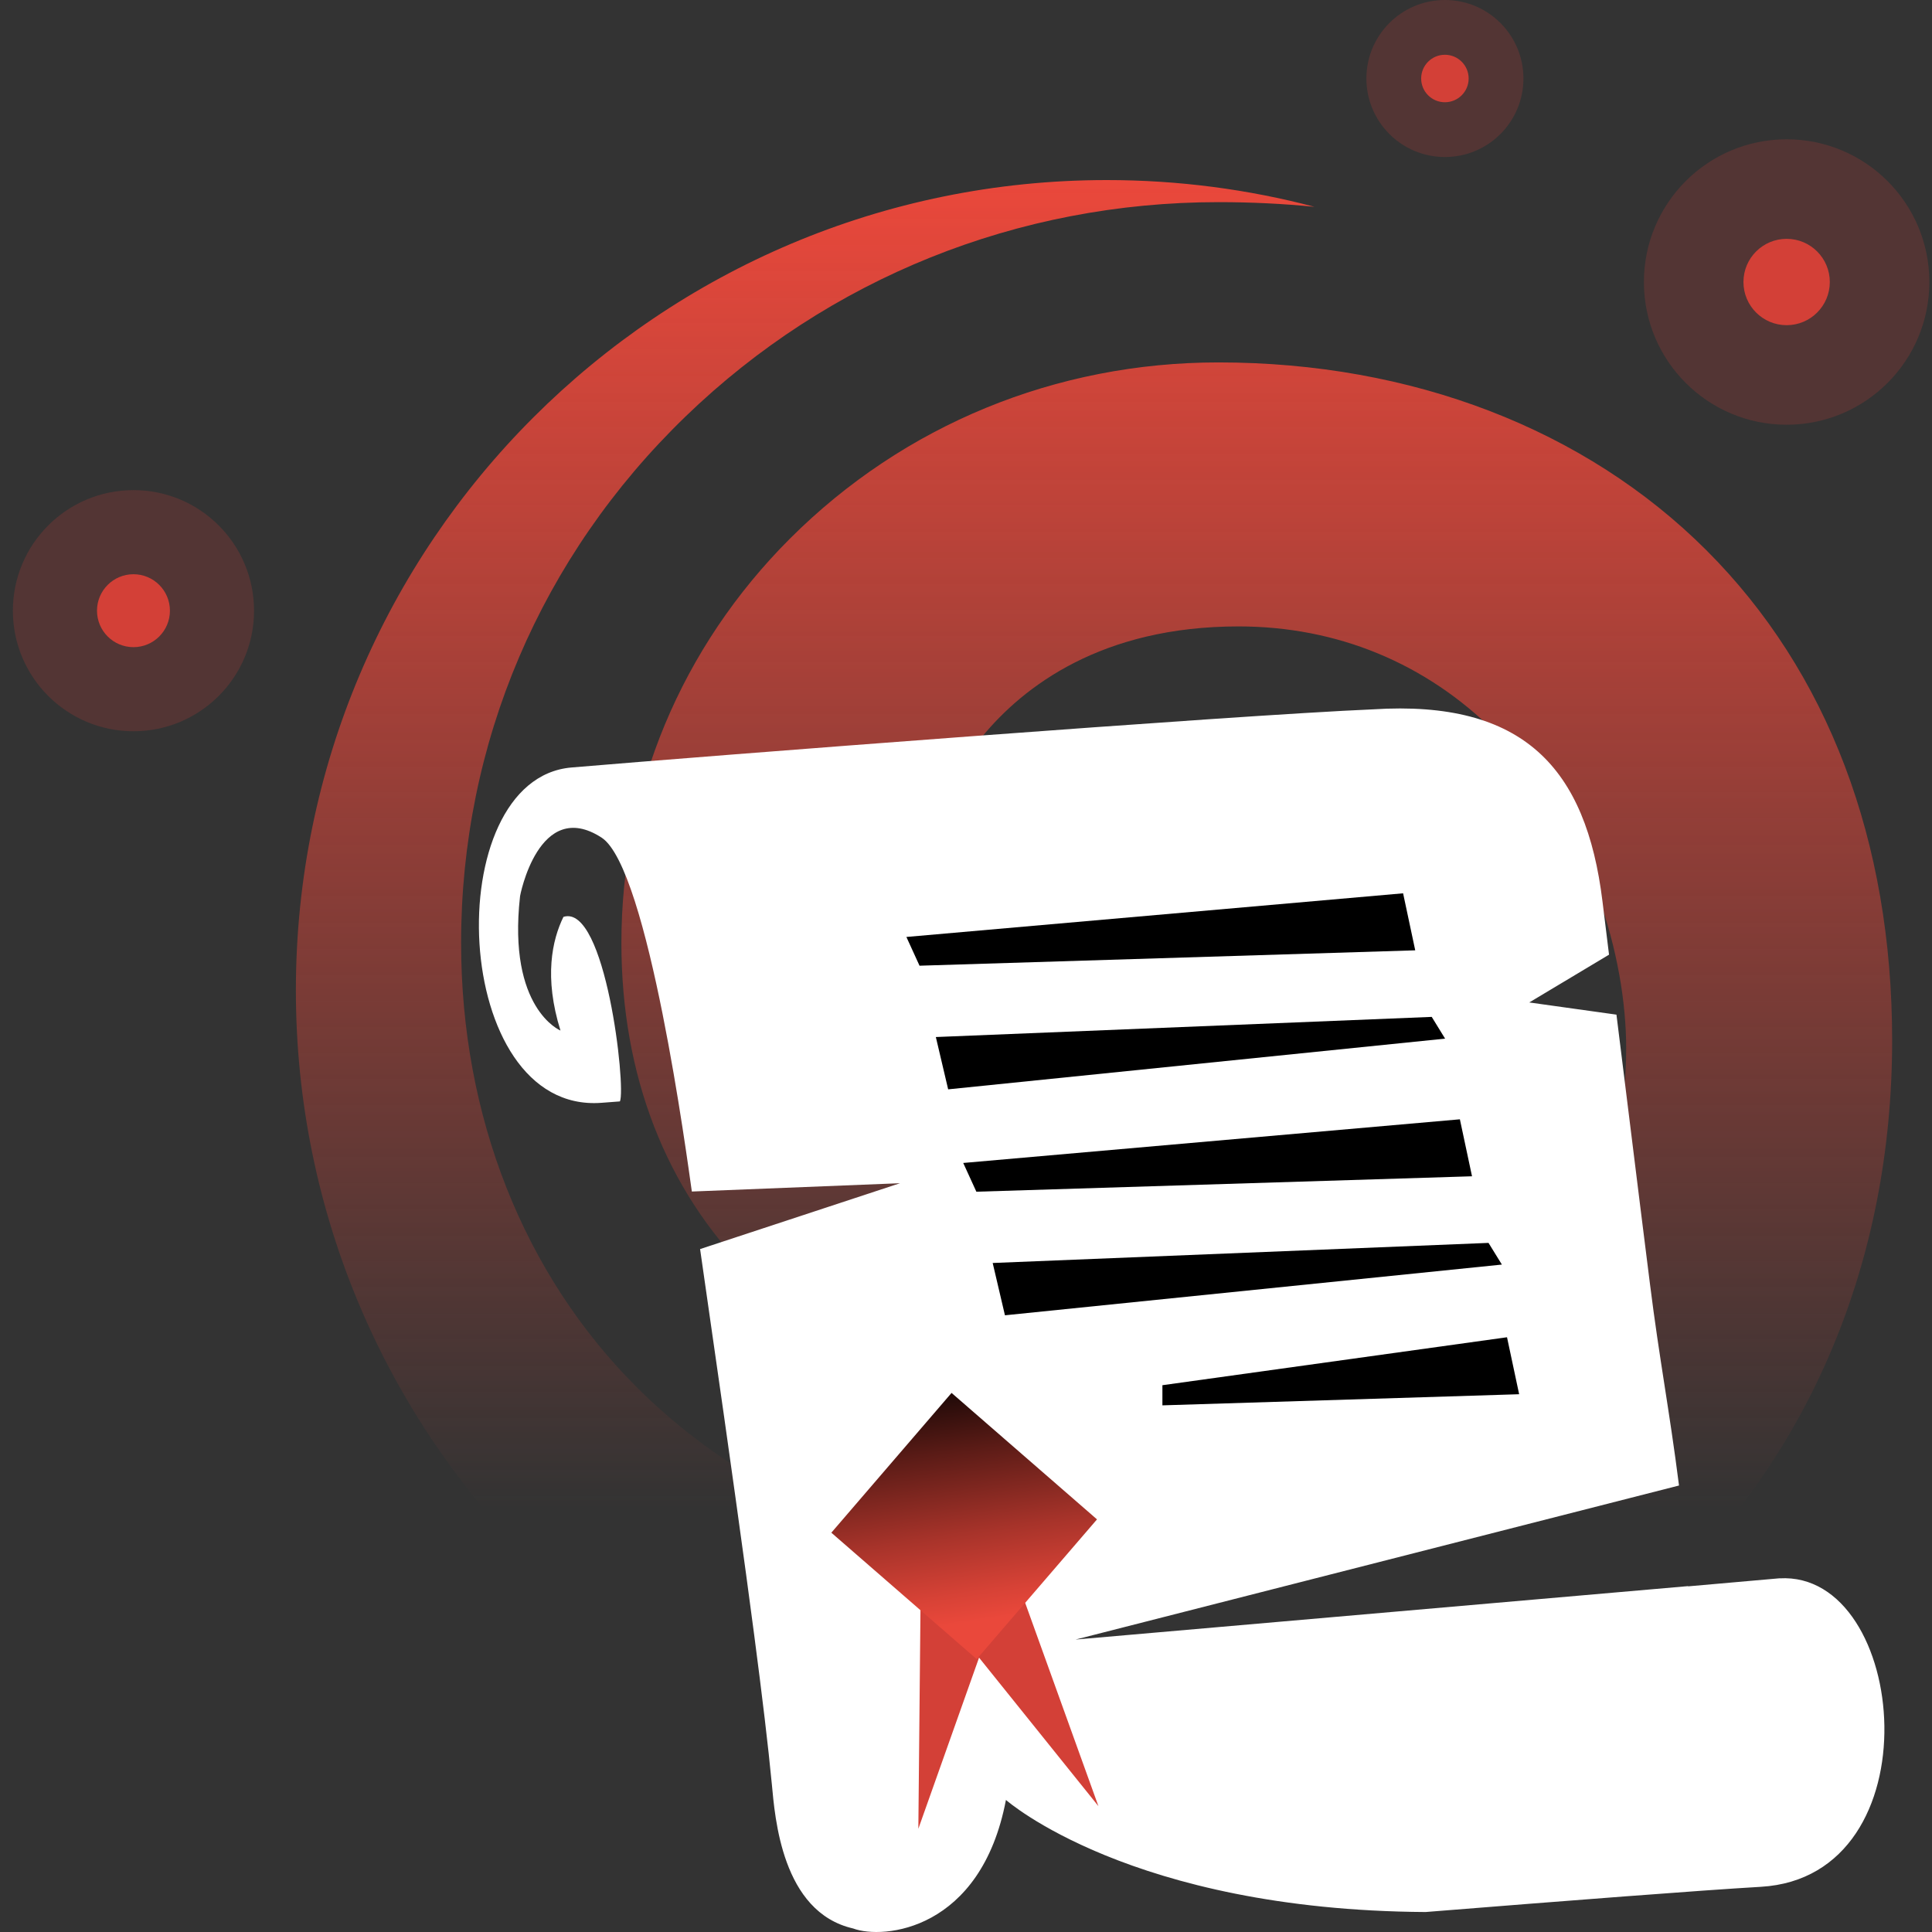 <svg width="150" height="150" viewBox="0 0 150 150" fill="none" xmlns="http://www.w3.org/2000/svg">
<rect x="0" y="0" width="150" height="150" fill="#333333" stroke="none"/>
<g clip-path="url(#clip0_3002_12891)">
<g clip-path="url(#clip1_3002_12891)">
<path opacity="0.2" d="M10.362 56.775C15.533 56.775 19.724 52.584 19.724 47.414C19.724 42.244 15.533 38.053 10.362 38.053C5.192 38.053 1 42.244 1 47.414C1 52.584 5.192 56.775 10.362 56.775Z" fill="#D34037"/>
<path d="M10.362 50.245C11.926 50.245 13.193 48.977 13.193 47.414C13.193 45.851 11.926 44.583 10.362 44.583C8.799 44.583 7.531 45.851 7.531 47.414C7.531 48.977 8.799 50.245 10.362 50.245Z" fill="#D34037"/>
<path opacity="0.2" d="M138.714 32.976C144.834 32.976 149.795 28.015 149.795 21.895C149.795 15.776 144.834 10.815 138.714 10.815C132.594 10.815 127.632 15.776 127.632 21.895C127.632 28.015 132.594 32.976 138.714 32.976Z" fill="#D34037"/>
<path d="M138.714 25.247C140.565 25.247 142.066 23.747 142.066 21.895C142.066 20.044 140.565 18.543 138.714 18.543C136.862 18.543 135.361 20.044 135.361 21.895C135.361 23.747 136.862 25.247 138.714 25.247Z" fill="#D34037"/>
<path opacity="0.2" d="M112.183 12.191C115.55 12.191 118.279 9.462 118.279 6.095C118.279 2.728 115.55 -0.001 112.183 -0.001C108.816 -0.001 106.086 2.728 106.086 6.095C106.086 9.462 108.816 12.191 112.183 12.191Z" fill="#D34037"/>
<path d="M112.182 7.938C113.2 7.938 114.025 7.113 114.025 6.095C114.025 5.077 113.2 4.252 112.182 4.252C111.164 4.252 110.339 5.077 110.339 6.095C110.339 7.113 111.164 7.938 112.182 7.938Z" fill="#D34037"/>
<path d="M71.25 69.786C71.25 66.786 72.558 61.687 76.244 57.205C79.459 53.295 85.524 48.635 96.157 48.635C103.813 48.635 110.715 51.484 116.116 56.88C123.594 64.349 126.256 74.442 126.256 81.397C126.256 91.294 121.943 101.277 114.424 108.786C106.269 116.931 95.362 121.417 83.708 121.417C70.454 121.417 58.284 116.547 49.43 107.698C40.644 98.917 35.8 86.665 35.8 73.202C35.8 57.713 41.988 43.197 53.226 32.336C64.33 21.603 79.025 15.694 94.602 15.694C97.132 15.694 99.601 15.813 102.053 16.056C96.917 14.702 91.497 13.98 85.936 13.98C51.163 13.98 22.972 42.146 22.972 76.883C22.972 111.621 51.163 139.787 85.936 139.787C120.708 139.787 146.905 115.513 146.905 80.771C146.905 65.304 141.92 52.143 132.48 42.717C123.068 33.315 109.617 28.138 94.598 28.138C81.975 28.138 70.161 32.995 61.334 41.816C52.896 50.249 48.245 61.394 48.245 73.202C48.245 83.492 51.698 92.377 58.224 98.899C64.728 105.393 73.775 108.973 83.699 108.973C91.863 108.973 99.537 105.887 105.304 100.289C110.701 95.048 113.798 88.161 113.798 81.393C113.798 76.797 111.79 70.152 107.308 65.675C104.253 62.62 100.498 61.074 96.157 61.074C88.876 61.074 85.931 64.513 84.582 67.028C84.477 67.23 84.422 67.463 84.422 67.705C84.422 68.341 84.838 68.88 85.414 69.063C88.703 70.133 90.971 73.385 90.971 77.044C90.971 81.74 87.161 84.617 82.46 84.617C77.758 84.617 71.25 80.053 71.25 69.786Z" fill="url(#paint0_linear_3002_12891)"/>
<path d="M138.165 122.538L131.063 123.164V123.146L83.507 127.294L130.358 115.335C129.613 109.467 128.84 105.576 128.099 99.658L127.367 93.818C126.663 88.166 126.018 82.966 125.501 78.777L118.732 77.83L124.925 74.121C124.705 72.333 124.532 70.925 124.417 69.992C123.15 59.62 118.28 54.329 106.599 55.074C95.824 55.527 54.739 58.705 44.367 59.588C33.994 60.471 34.927 86.487 46.681 85.623C47.189 85.586 47.669 85.55 48.131 85.513C48.611 84.416 47.019 70.138 43.745 71.186C42.867 72.983 42.222 75.873 43.516 80.012C43.516 80.012 39.404 78.32 40.374 69.612C40.351 69.621 41.824 61.874 46.704 65.03C50.349 67.385 53.354 90.009 53.715 92.51L69.878 91.865L54.355 96.978C55.613 105.704 56.889 114.612 57.932 122.268L58.554 126.928C59.171 131.625 59.651 135.635 59.926 138.53C60.168 141.064 60.685 148.454 66.233 149.725C68.575 150.603 76.166 149.903 78.101 139.746C78.101 139.746 87.774 148.307 110.683 148.449C121.696 147.567 132.055 146.762 136.706 146.492C150.345 145.696 148.172 121.961 138.165 122.542V122.538Z" fill="white"/>
<path d="M108.936 69.356L70.372 72.745L71.392 74.977L109.878 73.783L108.936 69.356Z" fill="black"/>
<path d="M111.159 78.951L72.659 80.515L73.615 84.576L112.197 80.639L111.159 78.951Z" fill="black"/>
<path d="M113.345 86.903L74.785 90.292L75.805 92.524L114.287 91.326L113.345 86.903Z" fill="black"/>
<path d="M90.249 109.111L117.946 108.247L117.004 103.824L90.249 107.547V109.111Z" fill="black"/>
<path d="M115.568 96.498L77.072 98.058L78.024 102.119L116.606 98.181L115.568 96.498Z" fill="black"/>
<path d="M71.487 122.733L78.503 121.682L71.3 141.986L71.487 122.733Z" fill="#D34037"/>
<path d="M78.755 122.116L71.785 123.438L85.281 140.23L78.755 122.116Z" fill="#D34037"/>
<path d="M73.879 108.145L85.171 117.964L75.832 128.816L64.545 118.998L73.879 108.145Z" fill="url(#paint1_linear_3002_12891)"/>
</g>
</g>
<defs>
<linearGradient id="paint0_linear_3002_12891" x1="84.939" y1="139.797" x2="84.939" y2="13.984" gradientUnits="userSpaceOnUse">
<stop offset="0.18" stop-color="#EA483B" stop-opacity="0"/>
<stop offset="1" stop-color="#EA483B"/>
</linearGradient>
<linearGradient id="paint1_linear_3002_12891" x1="67.54" y1="106.666" x2="70.534" y2="126.679" gradientUnits="userSpaceOnUse">
<stop/>
<stop offset="0.34" stop-color="#5A1B16"/>
<stop offset="0.66" stop-color="#A7332A"/>
<stop offset="0.89" stop-color="#D74236"/>
<stop offset="1" stop-color="#EA483B"/>
</linearGradient>
<clipPath id="clip0_3002_12891">
<rect width="150" height="150" fill="white" transform="translate(0 -0.001)"/>
</clipPath>
<clipPath id="clip1_3002_12891">
<rect width="148.8" height="150" fill="white" transform="translate(1 -0.001)"/>
</clipPath>
</defs>
</svg>
